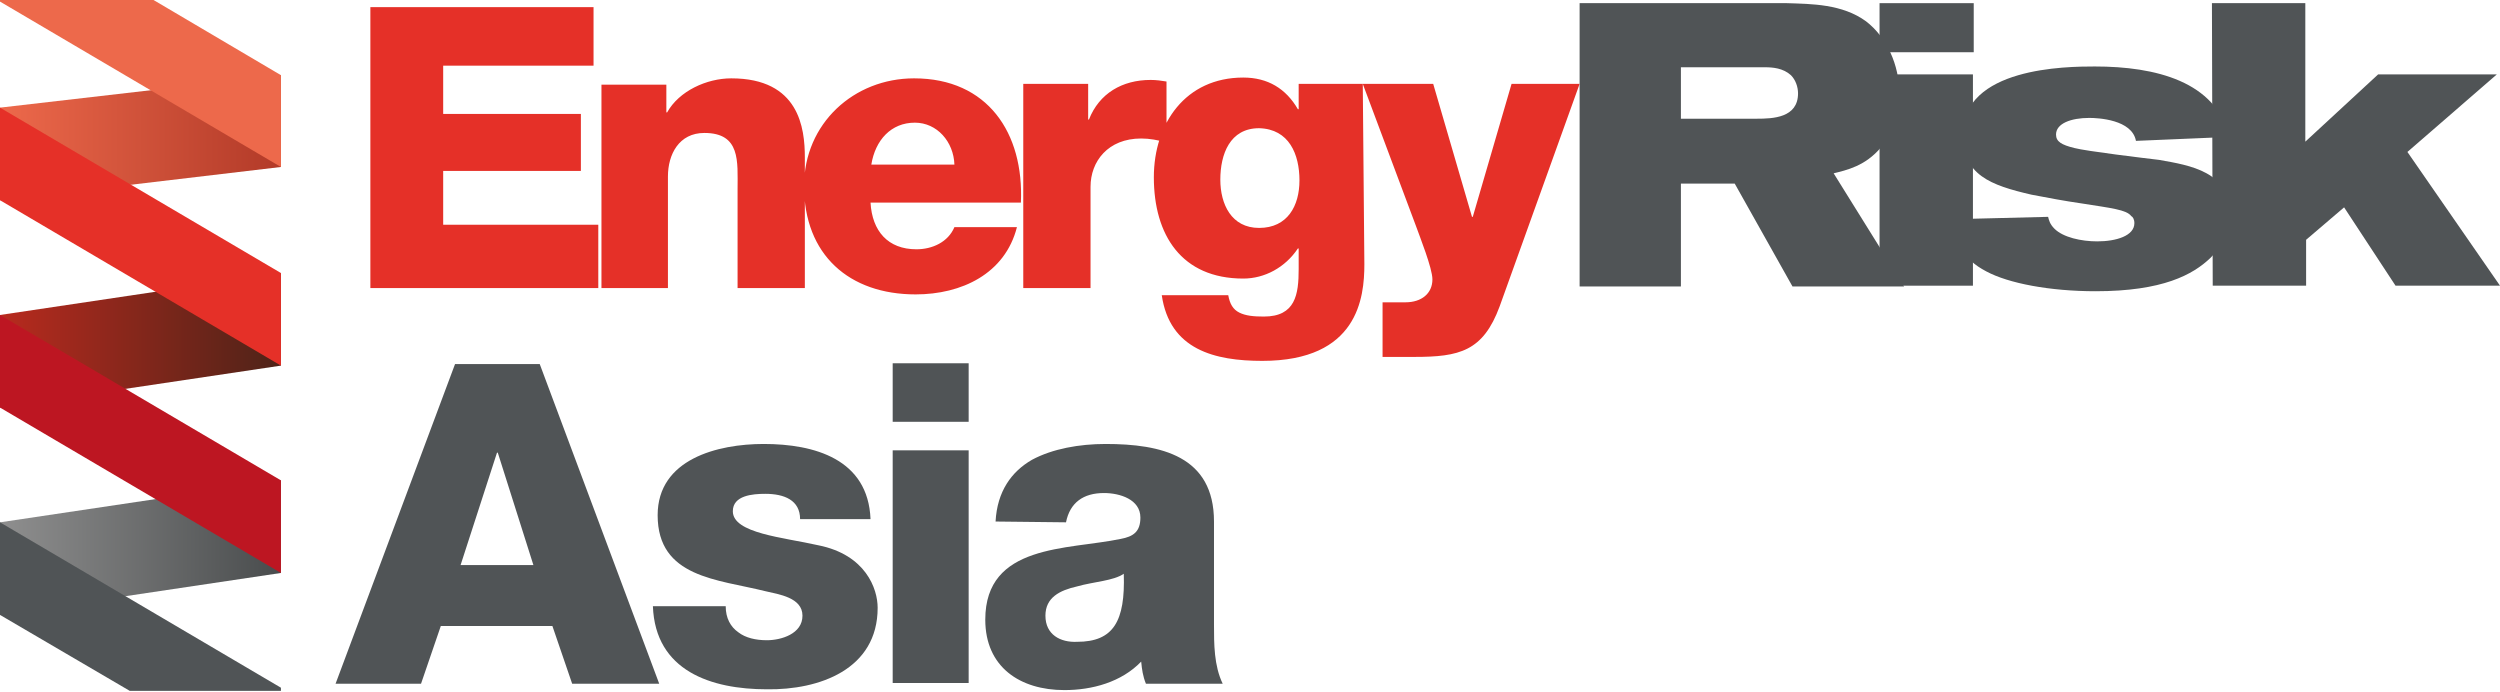 <?xml version="1.0" encoding="utf-8"?>
<!-- Generator: Adobe Illustrator 24.1.0, SVG Export Plug-In . SVG Version: 6.00 Build 0)  -->
<svg version="1.1" id="Layer_1" xmlns="http://www.w3.org/2000/svg" xmlns:xlink="http://www.w3.org/1999/xlink" x="0px" y="0px"
	 width="315.9px" height="87.4px" viewBox="0 0 315.9 87.4" style="enable-background:new 0 0 315.9 87.4;" xml:space="preserve">
<style type="text/css">
	.st0{fill:url(#SVGID_1_);}
	.st1{fill:url(#SVGID_2_);}
	.st2{fill:url(#SVGID_3_);}
	.st3{fill:#505456;}
	.st4{fill:#ED694B;}
	.st5{fill:#BD1622;}
	.st6{fill:#E53028;}
</style>
<g>
	
		<linearGradient id="SVGID_1_" gradientUnits="userSpaceOnUse" x1="0" y1="-607.62" x2="35.54" y2="-607.62" gradientTransform="matrix(1 0 0 -1 0 -590.22)">
		<stop  offset="0" style="stop-color:#ED694B"/>
		<stop  offset="1" style="stop-color:#B23A28"/>
	</linearGradient>
	<polygon class="st0" points="35.5,9.5 0,13.6 0,25.3 35.5,21.1 	"/>
	
		<linearGradient id="SVGID_2_" gradientUnits="userSpaceOnUse" x1="0" y1="-633.22" x2="35.54" y2="-633.22" gradientTransform="matrix(1 0 0 -1 0 -590.22)">
		<stop  offset="0" style="stop-color:#B82A1E"/>
		<stop  offset="1" style="stop-color:#4E2318"/>
	</linearGradient>
	<polygon class="st1" points="35.5,34.5 0,39.8 0,51.5 35.5,46.2 	"/>
	
		<linearGradient id="SVGID_3_" gradientUnits="userSpaceOnUse" x1="0" y1="-659.42" x2="35.54" y2="-659.42" gradientTransform="matrix(1 0 0 -1 0 -590.22)">
		<stop  offset="0" style="stop-color:#8F8F8F"/>
		<stop  offset="1" style="stop-color:#494C4D"/>
	</linearGradient>
	<polygon class="st2" points="0,66 35.5,60.7 35.5,72.4 0,77.7 	"/>
	<polygon class="st3" points="0,77.7 16.4,87.3 35.5,87.3 35.5,86.9 0,66 	"/>
	<polygon class="st4" points="35.5,9.5 19.4,0 0,0 0,0.2 35.5,21.1 	"/>
	<polygon class="st5" points="35.5,60.7 0,39.8 0,51.5 35.5,72.4 	"/>
	<polygon class="st6" points="35.5,34.5 0,13.6 0,25.3 35.5,46.2 	"/>
	<g>
		<g>
			<path class="st3" d="M199.6,0.4h26.2c3.1,0.1,7,0.1,10,2.3c2.6,2,4.2,5.5,4.2,9.1c0,2.5-0.8,5-2.3,6.8c-2,2.4-4.4,2.9-6,3.3
				l8.9,14.3h-14.1l-7.3-13h-6.8v13h-12.8L199.6,0.4L199.6,0.4z M212.4,15h9.6c2,0,5.2-0.1,5.2-3.2c0-0.8-0.3-1.7-0.9-2.3
				c-1-0.9-2.3-1-3.3-1h-10.6V15z"/>
		</g>
		<path class="st3" d="M237.5,0.4h11.9v6.2h-11.9V0.4z M237.5,9.4h11.8v26.7h-11.8V9.4z"/>
		<g>
			<path class="st3" d="M258.8,27.4c0.1,0.4,0.2,0.9,0.8,1.5c1.1,1.1,3.4,1.6,5.4,1.6c2.4,0,4.7-0.7,4.7-2.3c0-0.5-0.2-0.8-0.4-0.9
				c-0.6-0.8-2.5-1-6.3-1.6c-2.1-0.3-4.2-0.7-6.3-1.1c-5.2-1.2-8.7-2.5-8.7-7.6c0-8.5,13.1-8.6,16.7-8.6c7.7,0,15.3,1.9,17,8.9
				l-11.8,0.5c-0.5-2.7-4.8-2.9-5.9-2.9c-2.3,0-4.2,0.7-4.2,2.1c0,0.9,0.7,1.3,2.3,1.7c1.5,0.4,9,1.3,10.7,1.5c4,0.7,9,1.5,9,6.9
				c0,2.6-1.3,4.3-2.5,5.5c-2.2,2.1-6,4.2-14.5,4.2c-5.8,0-11-1-13.8-2.5c-3.1-1.6-3.9-3.8-4.2-6.6L258.8,27.4z"/>
		</g>
		<polygon class="st3" points="279.5,0.4 291.3,0.4 291.3,17.9 300.5,9.4 315.5,9.4 304.2,19.2 315.9,36.1 302.7,36.1 296.2,26.2 
			291.4,30.3 291.4,36.1 279.6,36.1 		"/>
		<g>
			<path class="st6" d="M199.6,10.6H191l-4.9,16.8H186l-4.9-16.8h-8.9l6.7,17.9c0.5,1.4,2.1,5.4,2.1,6.8c0,1.8-1.4,2.9-3.4,2.9h-2.9
				v6.9h4c5.7,0,8.7-0.7,10.8-6.4L199.6,10.6z M172.2,10.6h-8.1v3.2H164c-1.5-2.6-3.8-4-6.9-4c-7.3,0-11.3,5.8-11.3,12.6
				c0,7.3,3.5,12.8,11.3,12.8c2.7,0,5.3-1.4,6.9-3.8h0.1V34c0,3.2-0.4,6-4.4,6c-1.3,0-2.3-0.1-3.1-0.5s-1.2-1.1-1.4-2.2h-8.4
				c1,6.9,6.7,8.3,12.7,8.3c12.1,0,12.9-8,12.9-12.2L172.2,10.6L172.2,10.6z M164.2,22.8c0,3.2-1.5,6-5.1,6c-3.5,0-4.9-3-4.9-6.1
				c0-3.2,1.2-6.5,4.9-6.5C162.9,16.3,164.2,19.5,164.2,22.8 M129.3,36.4h8.5V23.6c0-3.2,2.2-6.1,6.4-6.1c1.1,0,2.1,0.2,3.2,0.5
				v-7.7c-0.6-0.1-1.3-0.2-2-0.2c-3.6,0-6.5,1.7-7.8,5h-0.1v-4.5h-8.2L129.3,36.4L129.3,36.4z M129,25.6c0.4-8.8-4.2-15.7-13.5-15.7
				c-7.6,0-13.9,5.7-13.9,13.6c0,8.7,5.7,13.7,14.1,13.7c5.8,0,11.3-2.6,12.8-8.5h-7.9c-0.8,1.9-2.8,2.8-4.8,2.8
				c-3.6,0-5.6-2.3-5.8-5.9C110.1,25.6,129,25.6,129,25.6z M110.1,20.8c0.5-3.1,2.5-5.3,5.5-5.3c2.8,0,4.9,2.4,5,5.3H110.1z
				 M76,36.4h8.4V22.3c0-2.8,1.4-5.5,4.6-5.5c4.6,0,4.2,3.6,4.2,7.1v12.5h8.5V19.9c0-3.7-0.7-10-9.3-10c-3.1,0-6.6,1.6-8.1,4.3h-0.1
				v-3.5H76V36.4L76,36.4z M46.8,36.4h28.8v-8H56v-6.8h17.4v-7.2H56V8.3h19V0.9H46.8V36.4z"/>
		</g>
	</g>
</g>
<path class="st3" d="M112.8,86.3h9.6V56.9h-9.6V86.3L112.8,86.3z M122.4,45.9h-9.6v7.4h9.6V45.9L122.4,45.9z M132.1,77.8
	c0-2.3,1.8-3.2,4-3.7c2.1-0.6,4.6-0.7,5.9-1.6c0.2,6-1.3,8.6-5.9,8.6C134,81.2,132.1,80.2,132.1,77.8L132.1,77.8z M134.7,66
	c0.5-2.5,2.2-3.7,4.8-3.7c2,0,4.6,0.8,4.6,3.1c0,1.8-0.9,2.4-2.5,2.7c-6.7,1.4-17.1,0.6-17.1,10.2c0,6,4.4,8.9,10,8.9
	c3.5,0,7.2-1,9.7-3.6c0.1,1,0.2,1.8,0.6,2.8h9.7c-1.1-2.3-1.1-5-1.1-7.5V65.9c0-8.3-6.7-9.8-13.7-9.8c-3.3,0-6.7,0.6-9.3,2
	c-2.6,1.5-4.4,4-4.6,7.8L134.7,66L134.7,66z"/>
<path class="st3" d="M62.8,57.2h0.1l4.5,14.2h-9.2L62.8,57.2L62.8,57.2z M42.4,86.4h10.8l2.5-7.3h14.1l2.5,7.3h11L68.2,46H57.5
	L42.4,86.4L42.4,86.4z M110.9,76.8c0-2.4-1.5-6.7-7.5-7.9c-4.4-1-10.8-1.5-10.8-4.3c0-2,2.5-2.2,4.1-2.2c1.2,0,2.3,0.2,3.1,0.7
	c0.8,0.5,1.3,1.3,1.3,2.5h8.9c-0.3-7.6-7.1-9.5-13.5-9.5c-5.8,0-13.4,1.9-13.4,9c0,7.9,7.6,8.1,13.6,9.6c1.7,0.4,4.7,0.8,4.7,3.1
	c0,2.3-2.7,3.1-4.5,3.1c-1.4,0-2.7-0.3-3.6-1c-1-0.7-1.6-1.8-1.6-3.3h-9.2c0.3,8.2,7.4,10.5,14.4,10.5
	C103.5,87.2,110.9,84.6,110.9,76.8"/>
</svg>
